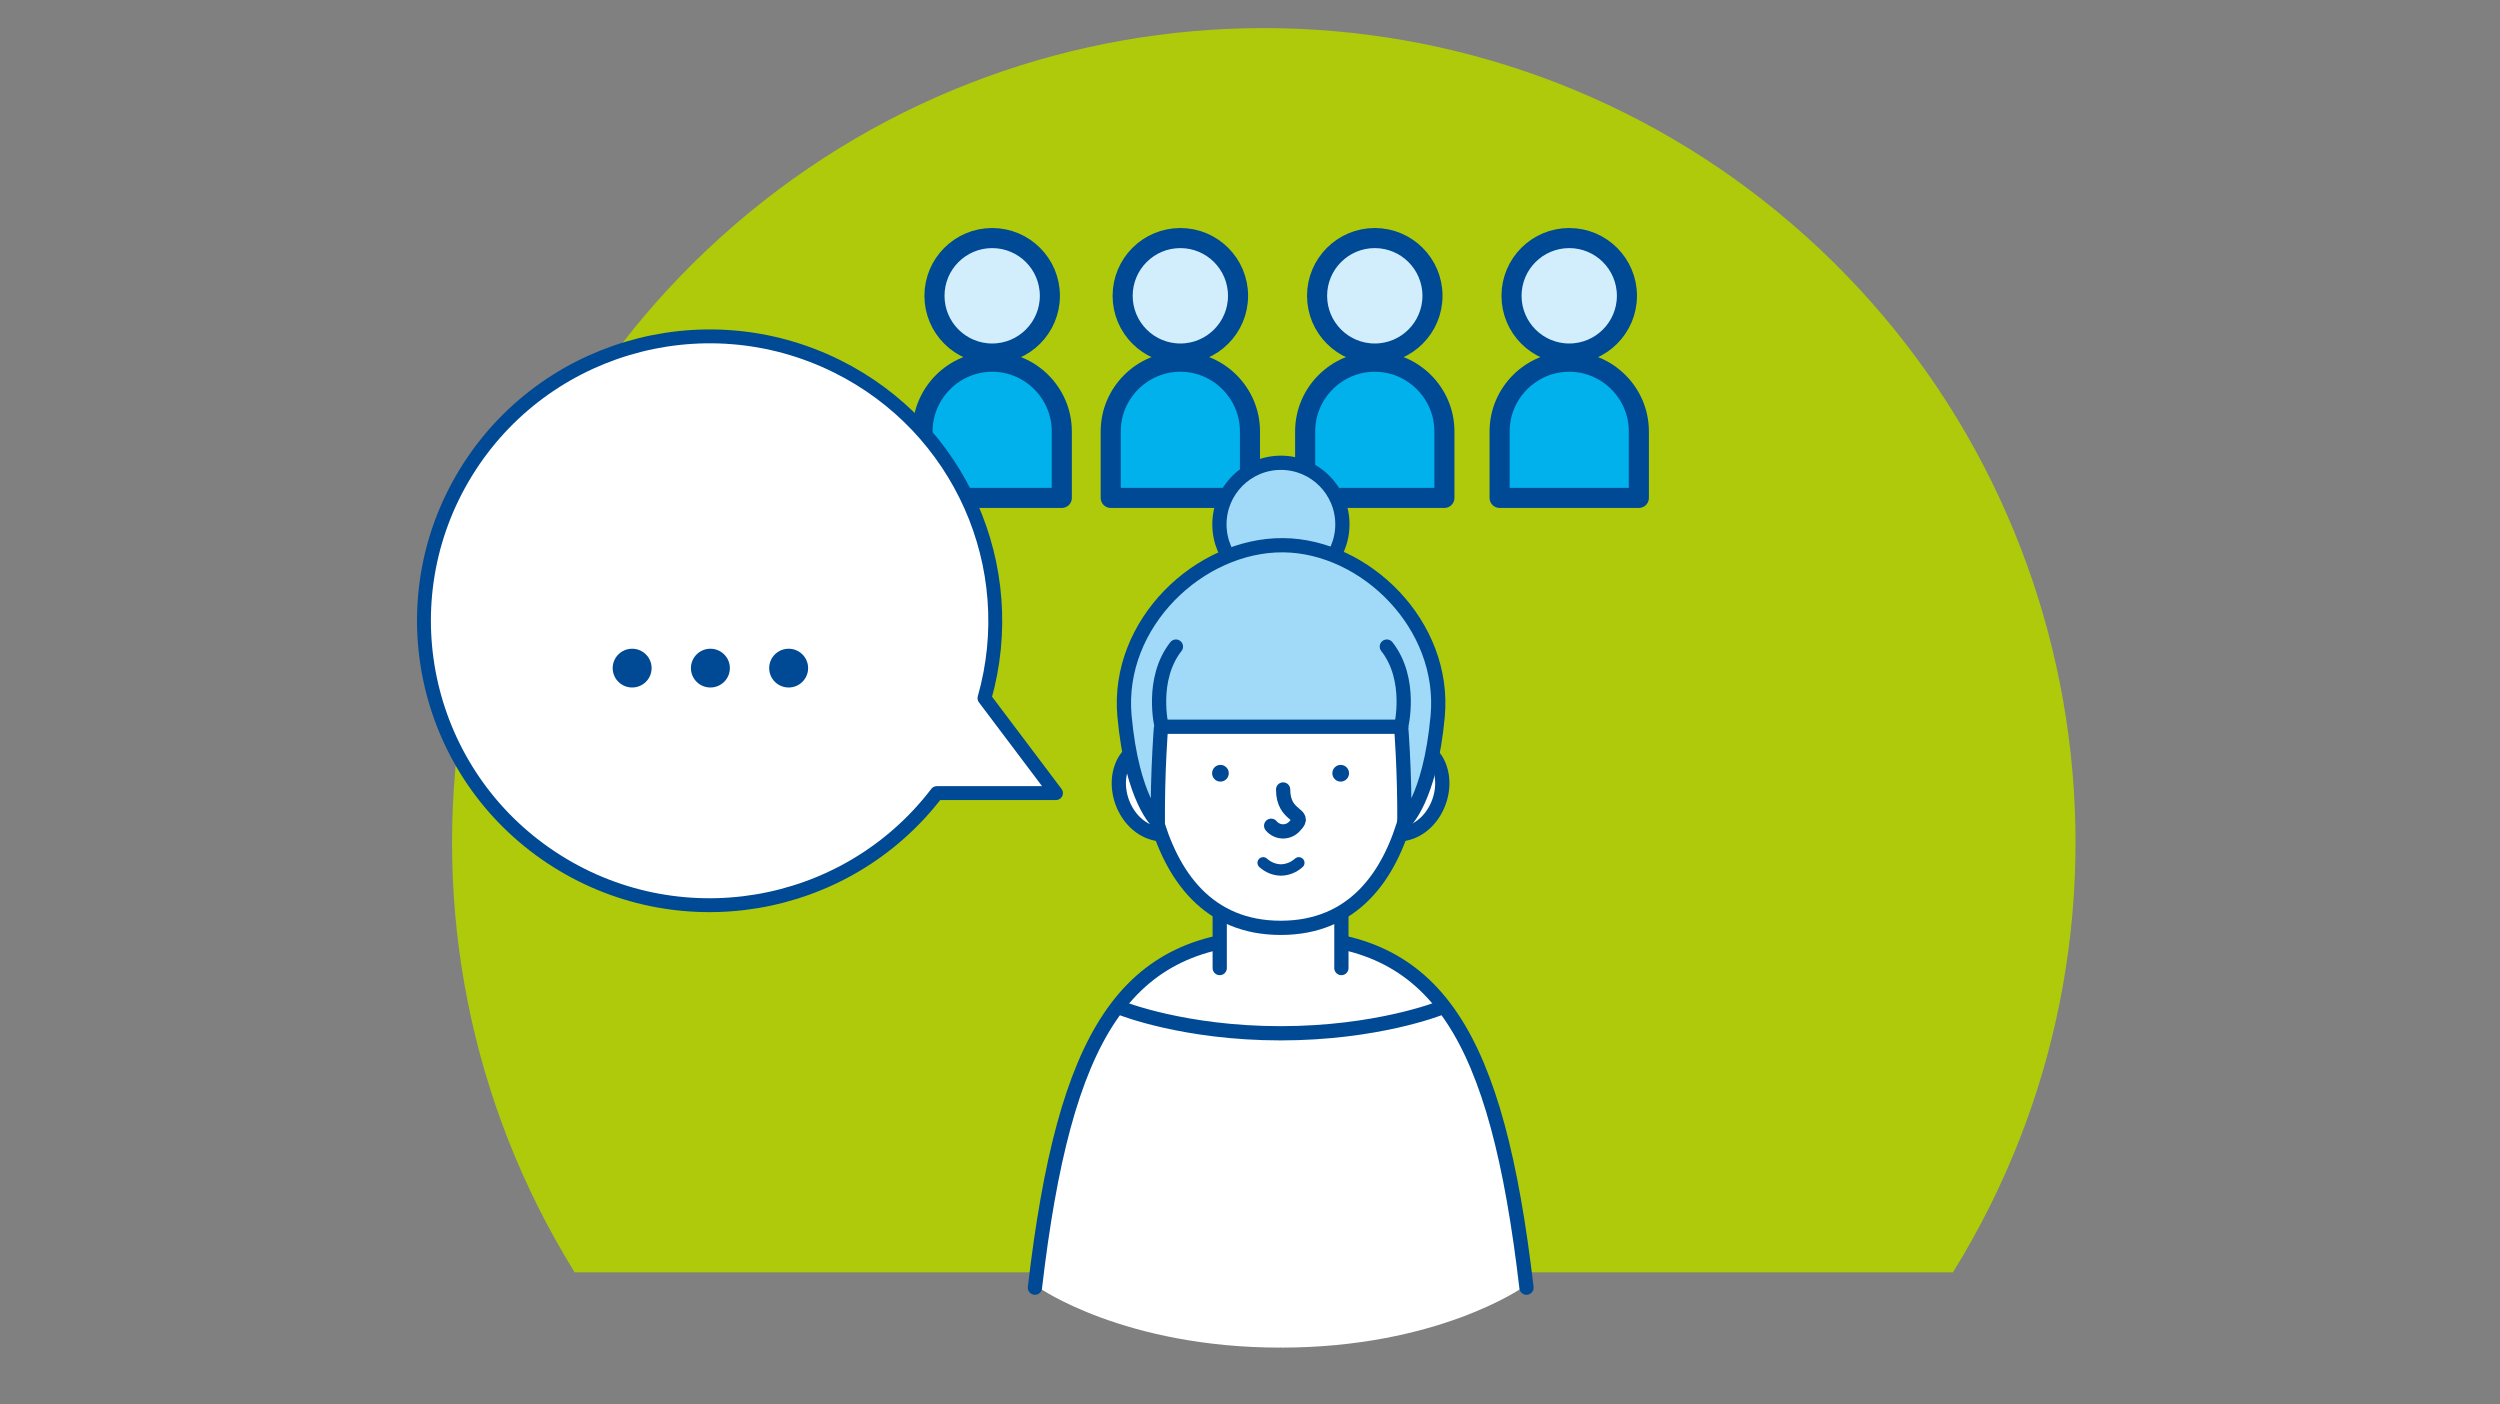 <?xml version="1.0" encoding="UTF-8"?>
<svg xmlns="http://www.w3.org/2000/svg" xmlns:xlink="http://www.w3.org/1999/xlink" width="356px" height="200px" viewBox="0 0 356 200" version="1.1">
  <rect x="0" y="0" width="356" height="200" fill="#808080" stroke="none"/>
  <title>aktiv-gestalten</title>
  <g id="aktiv-gestalten" stroke="none" stroke-width="1" fill="none" fill-rule="evenodd">
    <g transform="translate(60.372, 4)">
      <path d="M217.726,177.178 C247.875,128.593 238.164,65.214 194.862,27.949 C151.56,-9.316 87.624,-9.316 44.322,27.949 C1.02,65.214 -8.691,128.593 21.458,177.178 L217.726,177.178 Z" id="Path" fill="#AFCA0B" fill-rule="nonzero"></path>
      <g id="Group-96" transform="translate(0, 29.9)">
        <g id="Group-94" transform="translate(71, 0)" fill-rule="nonzero" stroke="#004994" stroke-linejoin="round" stroke-width="2.86">
          <g id="Group" transform="translate(26.795, -0)">
            <path d="M9.914,17.606 L9.914,17.606 C15.363,17.606 19.828,22.075 19.828,27.527 L19.828,37 L-1.26927074e-14,37 L-1.26927074e-14,27.527 C-1.26927074e-14,22.075 4.466,17.606 9.914,17.606 Z" id="Path" fill="#00B1EB"></path>
            <ellipse id="Oval" fill="#D2EDFB" cx="9.914" cy="8.222" rx="8.217" ry="8.222"></ellipse>
          </g>
          <g id="Group" transform="translate(-0, -0)">
            <path d="M9.914,17.606 L9.914,17.606 C15.363,17.606 19.828,22.075 19.828,27.527 L19.828,37 L-1.26927074e-14,37 L-1.26927074e-14,27.527 C-1.26927074e-14,22.075 4.466,17.606 9.914,17.606 Z" id="Path" fill="#00B1EB"></path>
            <ellipse id="Oval" fill="#D2EDFB" cx="9.914" cy="8.222" rx="8.217" ry="8.222"></ellipse>
          </g>
          <g id="Group" transform="translate(54.483, -0)">
            <path d="M9.914,17.606 L9.914,17.606 C15.363,17.606 19.828,22.075 19.828,27.527 L19.828,37 L-1.26927074e-14,37 L-1.26927074e-14,27.527 C-1.26927074e-14,22.075 4.466,17.606 9.914,17.606 Z" id="Path" fill="#00B1EB"></path>
            <ellipse id="Oval" fill="#D2EDFB" cx="9.914" cy="8.222" rx="8.217" ry="8.222"></ellipse>
          </g>
          <g id="Group" transform="translate(82.172, -0)">
            <path d="M9.914,17.606 L9.914,17.606 C15.363,17.606 19.828,22.075 19.828,27.527 L19.828,37 L-1.26927074e-14,37 L-1.26927074e-14,27.527 C-1.26927074e-14,22.075 4.466,17.606 9.914,17.606 Z" id="Path" fill="#00B1EB"></path>
            <ellipse id="Oval" fill="#D2EDFB" cx="9.914" cy="8.222" rx="8.217" ry="8.222"></ellipse>
          </g>
        </g>
        <g id="Group-95" transform="translate(87, 32)">
          <g id="Group-93" transform="translate(-0, -0)">
            <g transform="translate(-0, -0)" id="Group-91">
              <g transform="translate(-0, -0)">
                <path d="M69.401,117.465 L35.02,110.7 L34.959,110.812 L34.959,110.7 L0.569,117.465 C0.569,117.465 12.706,126 34.959,126 L34.959,125.919 L35.02,126 C57.263,126 69.401,117.465 69.401,117.465 Z" id="Path" fill="#FFFFFF"></path>
                <path d="M70,117.465 C65.795,81.484 57.284,67.496 35.609,67.496 L34.391,67.496 C12.716,67.496 4.205,81.484 -9.23746795e-13,117.465" id="Path" stroke="#004994" stroke-width="2.028" fill="#FFFFFF" fill-rule="nonzero" stroke-linecap="round" stroke-linejoin="round"></path>
                <path d="M12.401,77.7 C12.401,77.7 21.299,81.24 34.98,81.24 C48.661,81.24 57.589,77.7 57.589,77.7" id="Path" stroke="#004994" stroke-width="2.028" stroke-linecap="round" stroke-linejoin="round"></path>
                <ellipse id="Oval" stroke="#004994" stroke-width="2.028" fill="#A1DAF8" fill-rule="nonzero" stroke-linecap="round" stroke-linejoin="round" cx="35.03" cy="8.769" rx="8.755" ry="8.769"></ellipse>
                <polyline id="Path" stroke="#004994" stroke-width="2.028" fill="#FFFFFF" fill-rule="nonzero" stroke-linecap="round" stroke-linejoin="round" points="26.316 71.952 26.316 51.179 43.643 51.179 43.643 71.952"></polyline>
                <path d="M17.023,41.271 C17.023,41.271 13.722,39.511 12.33,43.367 C10.807,47.598 13.986,53.387 19.003,52.909" id="Path" stroke="#004994" stroke-width="2.028" fill="#FFFFFF" fill-rule="nonzero" stroke-linecap="round" stroke-linejoin="round"></path>
                <path d="M52.937,41.271 C52.937,41.271 56.238,39.511 57.629,43.367 C59.153,47.598 55.974,53.387 50.956,52.909" id="Path" stroke="#004994" stroke-width="2.028" fill="#FFFFFF" fill-rule="nonzero" stroke-linecap="round" stroke-linejoin="round"></path>
                <path d="M53.831,24.272 L34.99,15.117 L16.149,24.272 C14.026,36.968 14.372,66.225 35,66.225 C55.628,66.225 55.953,36.968 53.831,24.272 Z" id="Path" stroke="#004994" stroke-width="2.028" fill="#FFFFFF" fill-rule="nonzero" stroke-linecap="round" stroke-linejoin="round"></path>
                <path d="M32.501,56.968 C33.21,57.609 34.097,57.967 35.017,57.985 C35.953,57.975 36.857,57.616 37.58,56.968" id="Path" stroke="#004994" stroke-width="1.622" fill="#FFFFFF" fill-rule="nonzero" stroke-linecap="round" stroke-linejoin="round"></path>
                <path d="M12.757,36.083 C13.854,48.005 17.5,51.179 17.5,51.179 C17.467,44.57 17.806,37.964 18.516,31.393 C18.516,31.393 33.294,34.252 35.345,33.835 C37.377,34.252 51.596,31.393 51.596,31.393 C52.305,37.964 52.644,44.57 52.612,51.179 C52.612,51.179 56.258,48.005 57.355,36.083 C58.543,23.062 47.015,11.851 35.376,11.739 C23.492,11.627 11.548,22.838 12.757,36.083 Z" id="Path" stroke="#004994" stroke-width="2.028" fill="#A1DAF8" fill-rule="nonzero" stroke-linecap="round" stroke-linejoin="round"></path>
                <path d="M33.639,51.688 C34.058,52.197 34.682,52.492 35.34,52.492 C35.999,52.492 36.623,52.197 37.041,51.688 C38.89,49.847 35.345,50.599 35.345,46.52" id="Path" stroke="#004994" stroke-width="2.028" fill="#FFFFFF" fill-rule="nonzero" stroke-linecap="round" stroke-linejoin="round"></path>
                <ellipse id="Oval" fill="#004994" fill-rule="nonzero" cx="43.542" cy="44.211" rx="1.188" ry="1.19"></ellipse>
                <ellipse id="Oval" fill="#004994" fill-rule="nonzero" cx="26.418" cy="44.211" rx="1.188" ry="1.19"></ellipse>
                <polygon id="Path" fill="#A1DAF8" fill-rule="nonzero" points="16.23 37.588 53.638 37.588 52.51 27.426 32.055 24.71 19.47 29.053 15.377 31.464"></polygon>
                <line x1="18.059" y1="37.588" x2="52.134" y2="37.588" id="Path" stroke="#004994" stroke-width="2.028" fill="#FFFFFF" fill-rule="nonzero" stroke-linecap="round" stroke-linejoin="round"></line>
                <path d="M52.145,37.588 C52.145,37.588 53.8,30.864 50.113,26.175" id="Path" stroke="#004994" stroke-width="2.028" fill="#A1DAF8" fill-rule="nonzero" stroke-linecap="round" stroke-linejoin="round"></path>
                <path d="M18.048,37.588 C18.048,37.588 16.403,30.864 20.08,26.175" id="Path" stroke="#004994" stroke-width="2.028" fill="#A1DAF8" fill-rule="nonzero" stroke-linecap="round" stroke-linejoin="round"></path>
              </g>
            </g>
          </g>
        </g>
        <g id="Group-90" transform="translate(0, 14)" fill-rule="nonzero">
          <path d="M58.833,4.266 C39.619,-5.279 16.263,1.693 5.492,20.188 C-5.279,38.683 0.245,62.329 18.109,74.192 C35.973,86.055 60.021,82.046 73.03,65.038 L90,65.038 L79.818,51.52 C85.134,32.794 76.322,12.951 58.833,4.266 Z" id="Path" stroke="#004994" stroke-width="1.977" fill="#FFFFFF" stroke-linejoin="round"></path>
          <ellipse id="Oval" fill="#004994" cx="29.645" cy="47.24" rx="2.772" ry="2.76"></ellipse>
          <ellipse id="Oval" fill="#004994" cx="40.788" cy="47.24" rx="2.772" ry="2.76"></ellipse>
          <ellipse id="Oval" fill="#004994" cx="51.932" cy="47.24" rx="2.772" ry="2.76"></ellipse>
        </g>
      </g>
    </g>
  </g>
</svg>
